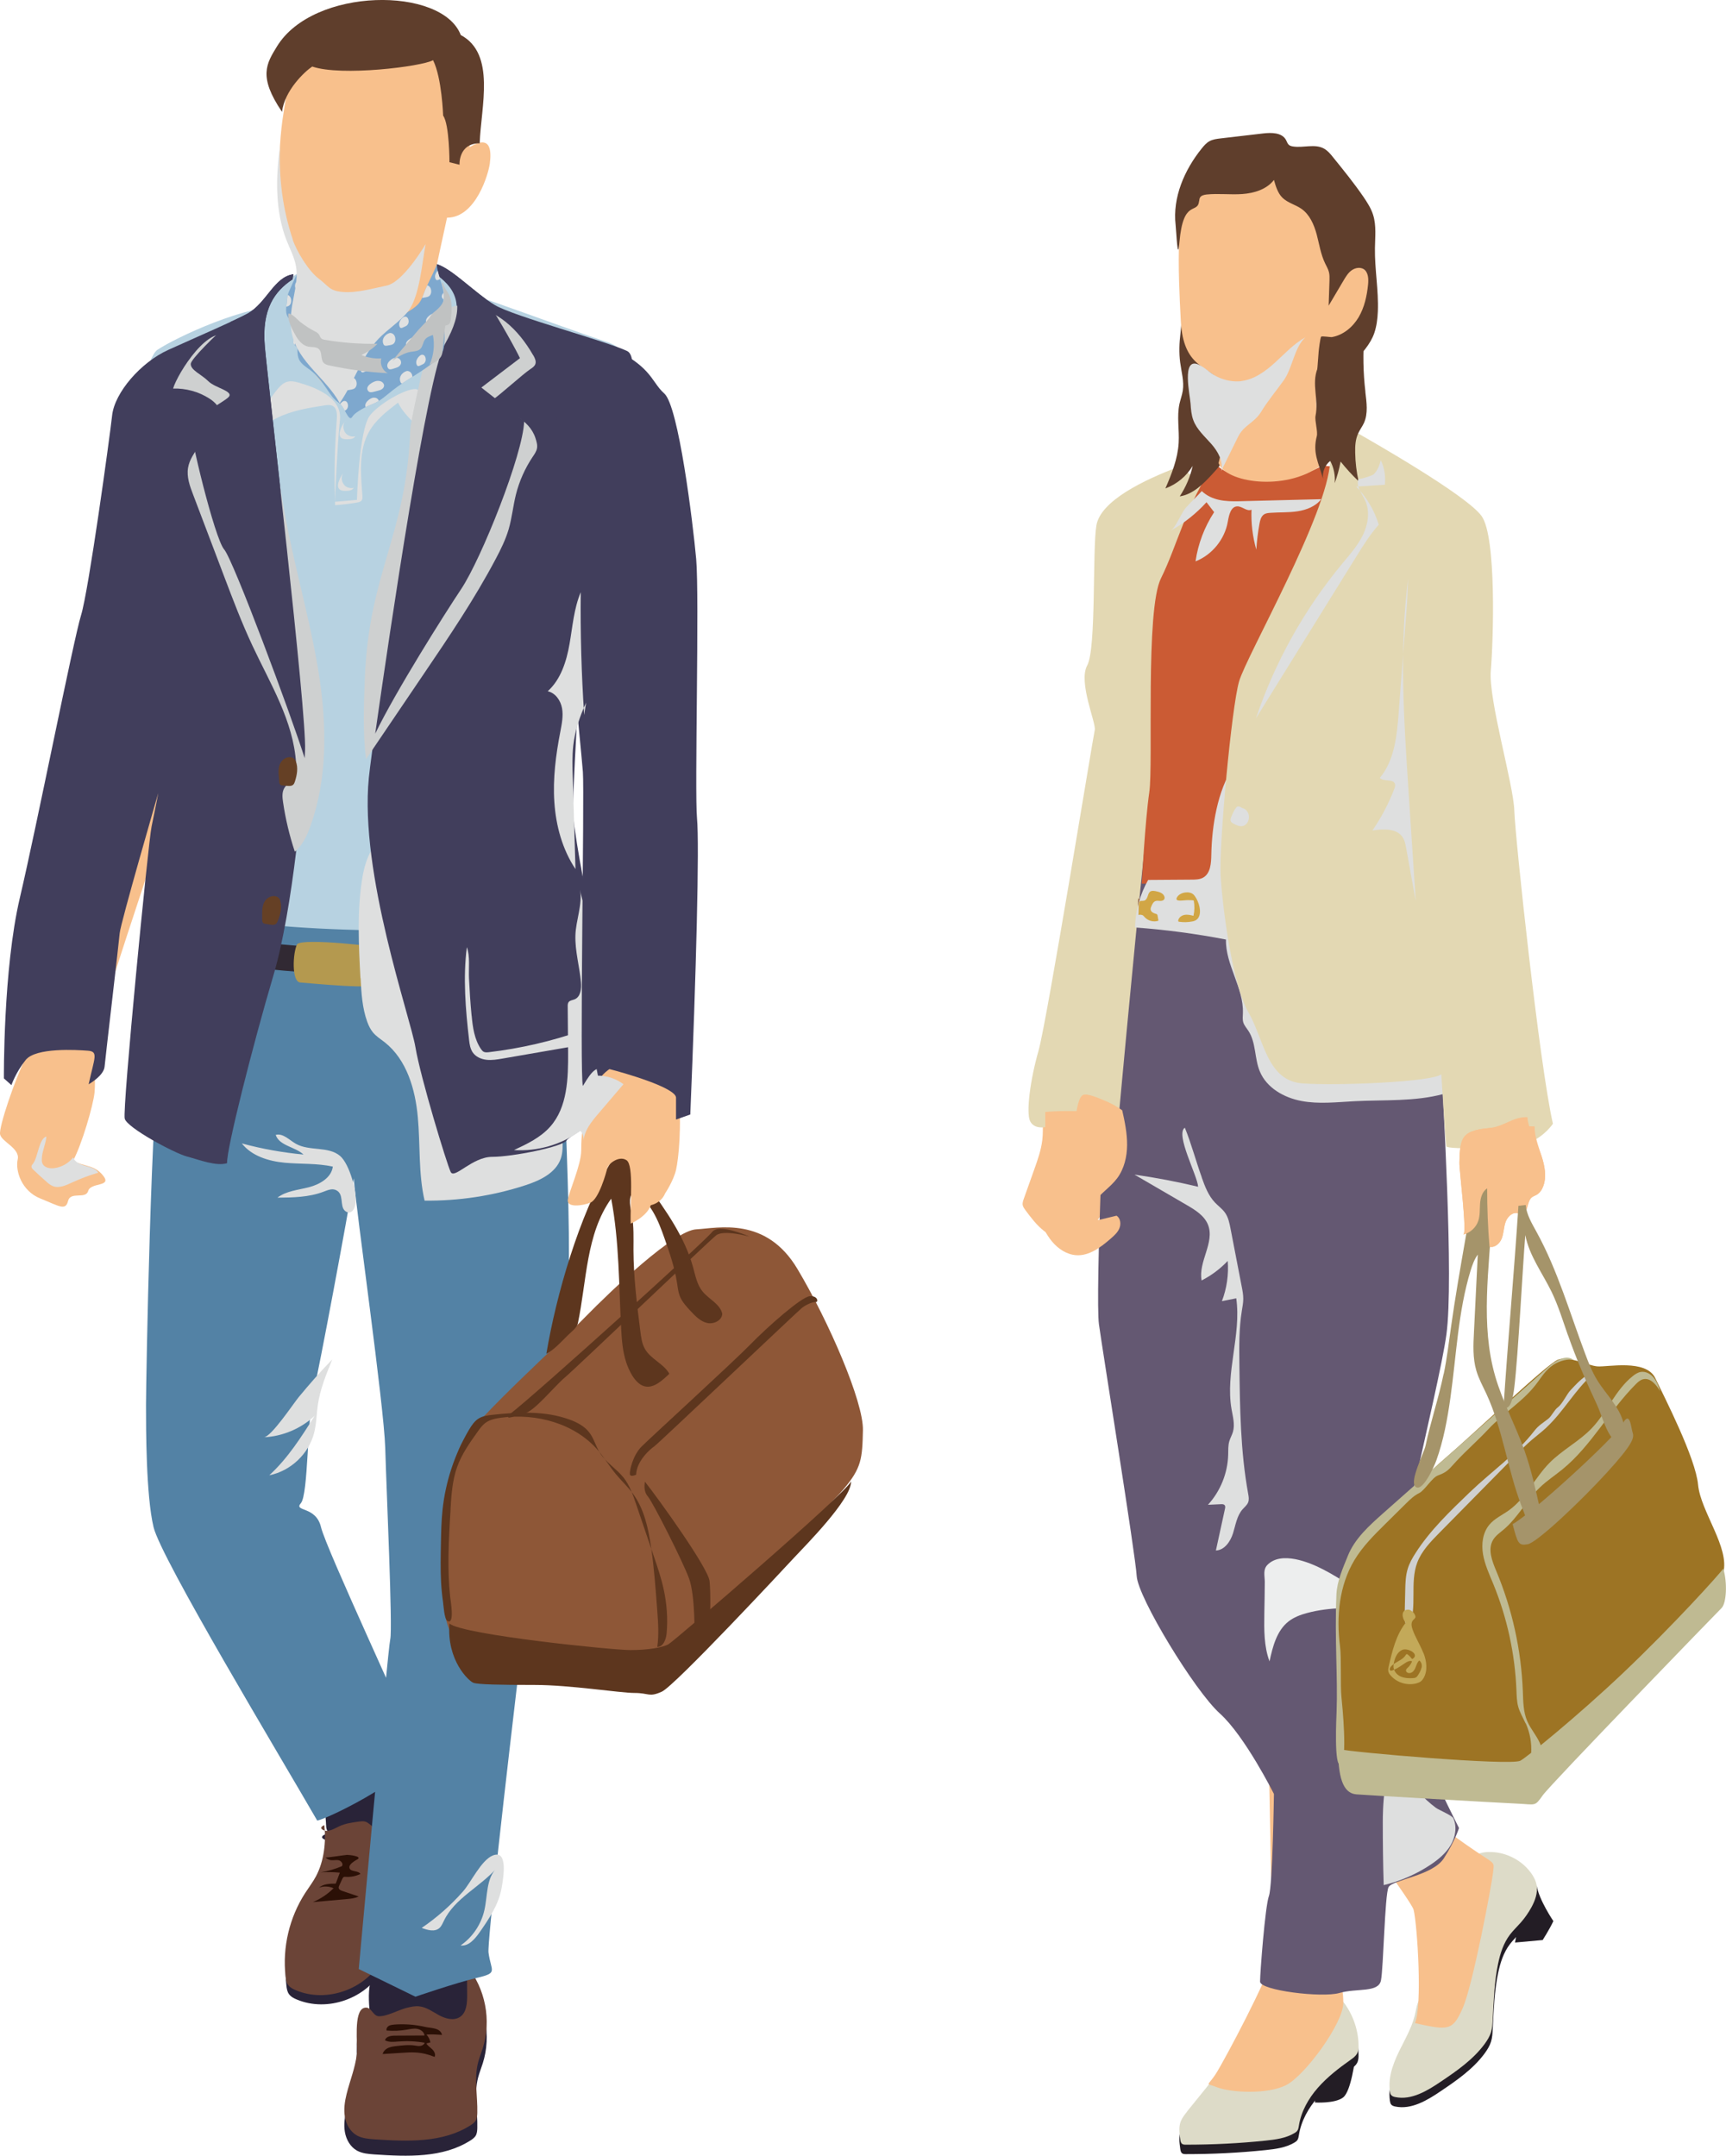<?xml version="1.0" encoding="UTF-8"?><svg xmlns="http://www.w3.org/2000/svg" xmlns:xlink="http://www.w3.org/1999/xlink" viewBox="0 0 226.26 282.52"><defs><style>.cls-1{fill:none;}.cls-2{fill:#645872;}.cls-3{fill:#9d7424;}.cls-4{fill:#8e5737;}.cls-5{fill:#231d25;}.cls-6{fill:#c0c2c2;}.cls-6,.cls-7,.cls-8,.cls-9{mix-blend-mode:multiply;}.cls-10{fill:#2b1006;}.cls-11{fill:#7ea8ce;}.cls-12{fill:#dddbc8;}.cls-13{fill:#b7d2e1;}.cls-14{fill:#e0e1e1;}.cls-15{fill:#946342;}.cls-16{fill:#e3d8b3;}.cls-17{isolation:isolate;}.cls-18{fill:#654025;}.cls-19{fill:#6b4437;}.cls-20{fill:#bfba92;}.cls-21{fill:#a5946a;}.cls-7{fill:#dedfdf;}.cls-8{fill:#edeeee;}.cls-22{fill:#413e5c;}.cls-23{fill:#f8c08c;}.cls-24{fill:#5d361e;}.cls-25{fill:#292338;}.cls-26{fill:#c3a959;}.cls-27{fill:#d1a645;}.cls-28{fill:#cb5b34;}.cls-29{fill:#5f3e2c;}.cls-30{fill:#5382a5;}.cls-9{fill:#ced0d0;}.cls-31{fill:#cfd0d0;}.cls-32{fill:#b4994f;}.cls-33{fill:#312933;}.cls-34{clip-path:url(#clippath);}.cls-35{fill:#ceb68a;}</style><clipPath id="clippath"><path class="cls-1" d="M39.79,38.9c.15.57.33,1.16.66,1.65.25.37.59.68.96.95,2.37,1.75,5.64,1.79,8.46.95,1.38-.41,2.7-1.01,3.92-1.78.46-.29.91-.61,1.22-1.05.25-.35.4-.76.55-1.17.47-1.28,1.24-2.53,1.7-3.81.1,1.77,1.3,3.39.79,5.09-.05.17-.12.33-.15.5-.04.26.02.53.08.79.26,1.25.36,2.53.28,3.8-.03.52-.09,1.06-.35,1.52-.2.37-.52.67-.85.95-1.72,1.46-3.79,2.45-5.56,3.84-.83.65-1.62,1.41-2.6,1.8-.62.24-2.29.98-2.74,1.72s-1.01-1.4-1.75-1.87c-.68-.43-1.13-1.15-1.58-1.82-.61-.9-1.28-1.78-2.15-2.45-.53-.4-1.14-.75-1.45-1.34-.23-.45-.24-.97-.25-1.47,0-.24-.64-.65-.54-.87s-.07-1.51.17-1.49c-.09-1.08-.31-.84-.87-1.77-.47-.8-.11-1.6-.08-2.53.01-.39.18-.75.34-1.1.3-.66.57-1.35.93-1.98.35.31.35.75.43,1.19.12.59.26,1.18.41,1.76Z"/></clipPath></defs><g class="cls-17"><g id="_レイヤー_2"><g id="_イラスト"><path class="cls-5" d="M172.69,272.24l-.33,3.3s2.64.17,3.71-.66c1.07-.83,1.57-5.12,1.57-5.12l-4.95,2.48Z"/><path class="cls-5" d="M201.44,247.1c.29,1.87,2.19,4.67,2.19,4.67-.5,1.07-1.4,2.48-1.4,2.48l-3.63.33.17-.91,2.68-6.57Z"/><path class="cls-5" d="M183.72,269.44c-.93,1.83-1.81,3.84-1.52,5.88.03.18.06.37.18.5.13.15.33.21.52.25,2.11.44,4.17-.8,5.96-2.01,2.11-1.42,4.25-2.9,5.76-4.95.34-.47.66-.97.83-1.52.17-.53.2-1.1.23-1.66.13-2.45.2-4.92.7-7.32.28-1.36.72-2.73,1.56-3.83.42-.55.93-1.03,1.39-1.55.55-.62,1.03-1.31,1.43-2.04.47-.87.84-1.87.68-2.85-.1-.63-.41-1.2-.79-1.71-1.31-1.76-3.52-2.79-5.71-2.67-.81.05-1.71.31-2.09,1.03-.17.33-.21.71-.25,1.08-.16,1.63-.32,3.25-.47,4.88-.14,1.42-.28,2.84-.63,4.22-.7,2.73-2.27,5.21-4.41,7.05-1.11.96-1.25,1.26-1.52,2.66-.31,1.63-1.11,3.1-1.85,4.57Z"/><path class="cls-5" d="M155.62,277.97c-.32.4-.65.81-.84,1.29-.28.75-.17,1.57-.06,2.36.03.21.07.45.24.58.14.11.33.11.51.11,3.48,0,6.96-.17,10.42-.53,1.31-.14,2.67-.31,3.8-.99.14-.08.28-.18.38-.32.13-.19.16-.43.2-.65.29-1.86,1.25-3.56,2.49-4.97s2.74-2.57,4.27-3.65c.34-.24.69-.49.88-.86.17-.33.19-.71.18-1.08-.04-2.54-1.15-5.05-3.01-6.78-2.67,3.54-6.27,6.23-9.82,8.88-.85.63-1.73,1.3-2.76,1.61-.91.28-1.95-.01-2.81.33-.69.27-1.12,1.01-1.57,1.56-.84,1.04-1.68,2.07-2.52,3.11Z"/><path class="cls-12" d="M183.72,268.2c-.93,1.83-1.81,3.84-1.52,5.88.03.18.06.37.18.5.13.15.33.21.52.25,2.11.44,4.17-.8,5.96-2.01,2.11-1.42,4.25-2.9,5.76-4.95.34-.47.66-.97.83-1.52.17-.53.2-1.1.23-1.66.13-2.45.2-4.92.7-7.32.28-1.36.72-2.73,1.56-3.83.42-.55.93-1.03,1.39-1.55.55-.62,1.03-1.31,1.43-2.04.47-.87.84-1.87.68-2.85-.1-.63-.41-1.2-.79-1.71-1.31-1.76-3.52-2.79-5.71-2.67-.81.05-1.71.31-2.09,1.03-.17.33-.21.71-.25,1.08-.16,1.63-.32,3.25-.47,4.88-.14,1.42-.28,2.84-.63,4.22-.7,2.73-2.27,5.21-4.41,7.05-1.11.96-1.25,1.26-1.52,2.66-.31,1.63-1.11,3.1-1.85,4.57Z"/><path class="cls-12" d="M155.62,276.73c-.32.4-.65.81-.84,1.29-.28.75-.17,1.57-.06,2.36.03.21.07.45.24.58.14.11.33.11.51.11,3.48,0,6.96-.17,10.42-.53,1.31-.14,2.67-.31,3.8-.99.14-.08.28-.18.38-.32.13-.19.16-.43.2-.65.29-1.86,1.25-3.56,2.49-4.97s2.74-2.57,4.27-3.65c.34-.24.69-.49.88-.86.17-.33.19-.71.18-1.08-.04-2.54-1.15-5.05-3.01-6.78-2.67,3.54-6.27,6.23-9.82,8.88-.85.63-1.73,1.3-2.76,1.61-.91.28-1.95-.01-2.81.33-.69.27-1.12,1.01-1.57,1.56-.84,1.04-1.68,2.07-2.52,3.11Z"/><path class="cls-23" d="M152.97,207.06c3.3,3.63,31.85,41.25,32.34,43.23s1.16,12.71.17,14.85c4.46.99,4.95.99,6.27-1.98s3.8-16.17,3.96-17.66.33-1.16-1.65-2.48-6.6-4.46-7.43-6.11c-.83-1.65-14.36-28.88-15.68-29.54s-17.99-.33-17.99-.33Z"/><path class="cls-23" d="M166.01,203.43c-.33,4.95.99,51.32.66,53.46s-6.11,13.04-7.26,14.85c-1.16,1.82-1.49,1.16.17,1.82s6.6.99,9.08-.33c2.48-1.32,7.43-8.09,7.43-10.73s-.66-2.48-.99-5.61c-.33-3.14.17-8.75,1.32-13.04s4.62-31.52,4.13-36.63c-.5-5.12-14.52-3.8-14.52-3.8Z"/><path class="cls-23" d="M136.69,146.96c.02.83.04,1.66-.06,2.48-.16,1.29-.59,2.53-1.03,3.76-.46,1.3-.92,2.6-1.39,3.9-.1.28-.2.57-.14.85.05.23.19.43.33.62.74.99,1.49,2,2.47,2.76s2.23,1.26,3.45,1.08c1.7-.25,2.94-1.69,3.97-3.06.37-.48.74-.99.84-1.59s-.14-1.3-.71-1.52c-.75.36-1.5.71-2.24,1.07-.34-.72-.67-1.44-1.01-2.15.59-1.35,1.71-2.41,2.32-3.75.64-1.4.67-3.01.36-4.52s-.93-2.92-1.57-4.32c-.84-.37-1.73-.63-2.64-.79-.58-.1-2.31-.48-2.81-.11-.78.57-.18,4.29-.16,5.29Z"/><path class="cls-2" d="M145.38,131.81c-.5,7.26-1.82,38.12-1.32,41.75s4.79,30.2,4.95,33c.17,2.81,7.59,15.02,10.89,17.99,3.3,2.97,7.1,10.56,7.1,10.56,0,0-.17,12.05-.66,13.37s-1.16,10.07-1.16,11.22,8.09,2.15,10.4,1.49,5.12,0,5.45-1.65.5-11.22.99-12.21,5.78-1.49,7.26-3.8,1.98-3.96,1.98-3.96c0,0-9.41-18.48-9.74-23.6s7.1-33.83,8.09-41.09-.5-31.19-.66-35.64c-.17-4.46-5.22-29.49-5.22-29.49l-33.89-.37-4.46,22.44Z"/><path class="cls-16" d="M154.62,61.14c-4.73,1.76-10.34,4.51-10.89,7.7-.55,3.19,0,16.17-1.21,18.37s1.21,7.59.99,8.47-6.27,38.17-7.37,42.02c-1.1,3.85-1.65,8.14-1.1,9.24s1.98.77,1.98.77v-1.98c3.3-.33,9.68.11,9.68.11,0,0,6.49-71.83,8.58-75.46,2.09-3.63,3.52-6.16,3.52-6.16l-4.18-3.08Z"/><path class="cls-28" d="M159.24,60.7c2.53,2.86,10.01,2.75,14.08.33,0,0,4.18.22,3.85.99s-13.2,29.48-13.2,29.48l2.09,24.31h-16.39s.44-8.25.99-11.99-.55-23.87,1.54-28.05c2.09-4.18,3.3-9.68,7.04-15.07Z"/><path class="cls-15" d="M161.04,117.96c.12.72.16,1.45.14,2.18,0,.06,0,.12-.05.17-.05.05-.13.06-.2.06-3.85.07-7.7.01-11.55-.17-.34-.02-.19-2.25-.16-2.49-.01.02-.02.04-.03.06.9.2,1.97.12,2.89.15.99.03,1.99.06,2.98.07,1.99.03,3.98.02,5.97-.03Z"/><path class="cls-7" d="M158.79,111.99c-.02,1.12-.09,2.46-1.06,3.02-.46.26-1.01.27-1.53.27-1.9.01-3.79.03-5.69.04-1.07,1.89-1.67,4.06-1.72,6.23,4,.29,7.98.82,11.92,1.58-.08,3.31,2.33,6.32,2.22,9.63-.01.42-.07.86.06,1.26.13.39.42.71.65,1.06,1.03,1.55.79,3.62,1.51,5.34.89,2.15,3.17,3.44,5.45,3.87s4.63.15,6.95.03c3.91-.2,7.89.07,11.68-.95.87-.23,1.83-.63,2.16-1.47.29-.75-.02-1.6-.39-2.32-1.03-2.01-2.51-3.8-4.3-5.19-5.63-4.39-14.03-4.8-18.53-10.34-1.47-1.82-2.37-4.02-3.24-6.19-.54-1.35-1.09-2.7-1.54-4.07-.71-2.14-1.2-4.34-1.48-6.57s-.01-4.54-.22-6.76c-2.1,3.16-2.83,7.81-2.9,11.53Z"/><path class="cls-16" d="M174.37,60.41c-.27,6.89-10.95,25.48-11.94,28.89-.99,3.41-2.64,21.34-2.42,25.41s1.54,14.3,3.63,17.93c2.09,3.63,2.42,9.02,7.15,9.35s17.16-.22,18.15-1.21c0,0,.55,9.02.66,9.46s9.02.33,11-.55,2.97-2.42,2.97-2.42c-1.76-7.7-4.95-37.51-5.06-41.03s-3.41-14.52-3.08-18.37c.33-3.85.77-17.49-1.21-20.24s-14.56-9.89-16.19-10.83-3.67,3.61-3.67,3.61Z"/><path class="cls-29" d="M154.71,47.51c.16,1.23.53,2.46.34,3.69-.09.58-.3,1.13-.43,1.7-.37,1.68-.01,3.42-.11,5.14-.12,2.08-.91,4.05-1.74,5.97,1.48-.54,2.76-1.6,3.58-2.95-.32,1.42-.9,2.78-1.7,3.99,1.73-.26,3.07-1.61,4.26-2.9.77-.84,1.55-1.72,1.92-2.79.29-.85.31-1.77.32-2.67.02-1.29.03-2.59.05-3.88.01-.99.02-1.99-.24-2.94-.33-1.17-1.05-2.19-1.52-3.31-.37-.89-.59-1.88-1.21-2.63-.48-.57-1.16-.95-1.63-1.53-.56-.69-.54-1.69-1.02-2.33-.63.31-.74,2.86-.83,3.58-.16,1.28-.21,2.58-.04,3.87Z"/><path class="cls-23" d="M159.74,60.7c.66-2.81,1.98-8.25.33-10.56s-4.95-1.82-5.28-8.09-.83-16.17,1.82-18.48c2.64-2.31,13.7-2.97,14.85-.5,1.16,2.48,4.62,11.39,6.27,11.72s3.47,2.97,2.15,5.28c-1.32,2.31-6.93,7.43-7.26,8.75-.33,1.32.17,10.4.5,12.21-4.79,3.47-12.54,2.15-13.37-.33Z"/><path class="cls-29" d="M157.2,26.34c.02-.16.03-.32.11-.45.16-.28.53-.36.86-.4,1.55-.16,3.12.05,4.68-.06s3.2-.61,4.15-1.85c.24.84.5,1.73,1.12,2.34.69.67,1.7.9,2.49,1.45,1.08.76,1.64,2.06,1.99,3.34.34,1.28.53,2.61,1.11,3.81.18.38.4.74.5,1.14.09.36.08.74.07,1.11-.04,1.1-.07,2.2-.11,3.29.65-1.1,1.31-2.21,1.96-3.31.29-.49.59-.99,1.05-1.32s1.12-.46,1.59-.15c.61.4.64,1.27.57,2-.15,1.5-.48,3.01-1.24,4.3-.77,1.29-2.03,2.35-3.52,2.6-.15.02-1.28-.16-1.39-.06-.12.12-.32,1.81-.33,1.98-.11,1.5-.25,2.87-.25,4.37,2.75-.99,6.6-4.05,7.54-6.81.31-.91.43-1.88.47-2.85.11-2.77-.42-5.52-.38-8.29.02-1.46.2-2.96-.24-4.36-.27-.86-.77-1.63-1.28-2.38-1.23-1.79-2.6-3.48-3.97-5.17-.34-.43-.7-.86-1.18-1.13-1.21-.68-2.73-.06-4.1-.29-.18-.03-.37-.08-.51-.2-.19-.16-.26-.43-.38-.65-.53-.98-1.91-.98-3.01-.85-1.86.22-3.71.43-5.57.65-.5.06-1.02.12-1.46.37-.4.22-.71.58-1,.94-2.28,2.82-3.84,6.43-3.43,10.03.11,1,.26,5.05.5,2.27.5-5.78,2.38-3.59,2.58-5.4Z"/><path class="cls-29" d="M178.98,51.35c.16,1.38.39,2.84-.19,4.1-.22.47-.54.88-.75,1.35-.36.78-.41,1.65-.39,2.51.02,1.26.17,2.52.44,3.75-.84-.8-1.63-1.66-2.35-2.57-.18.96-.44,1.91-.78,2.83.1-1-.11-2.02-.58-2.91-.7.54-1.07,1.47-.94,2.34-.62-2.17-1.39-3.41-.82-5.6.15-.6-.29-2.04-.17-2.64.44-2.13-.54-4.16.25-6.19.44-1.13,2.34-2.48,3.16-3.38.56-.62,1.23-2.02,1.96-2.4,1.08-.57,1.09.5,1.03,1.24-.2,2.52-.16,5.05.14,7.57Z"/><path class="cls-7" d="M162.72,49.94c1.71-.21,3.18-1.29,4.45-2.45s2.46-2.46,3.97-3.29c-1.45,1.25-1.72,4.05-2.83,5.61-.92,1.29-2.15,2.77-2.97,4.13-.93,1.53-2.26,1.72-3.05,3.32-.74,1.49-1.48,2.99-2.21,4.48.32-1.27-.42-2.57-1.29-3.56s-1.91-1.89-2.36-3.12c-.26-.69-.31-1.43-.36-2.16-.08-1.14-1.19-6.02.97-5.15.93.37,1.64,1.23,2.57,1.65.97.45,2.05.68,3.12.55Z"/><path class="cls-7" d="M153.51,69.52c1.74-.97,3.31-2.23,4.65-3.7l1,1.3c-1.27,1.94-2.11,4.16-2.44,6.45,2.17-.85,3.83-2.89,4.23-5.19.15-.85.38-1.99,1.24-2.02.66-.02,1.27.72,1.87.44-.07,1.76.14,3.54.63,5.23.07-1.15.21-2.29.42-3.42.08-.44.2-.92.57-1.18.24-.17.55-.2.84-.22,1.19-.09,2.39-.02,3.57-.2s2.38-.65,3.11-1.59c-3.6.09-7.19.18-10.79.27-1.77.04-3.52-.07-4.87-1.33-.68.75-1.46,1.46-2.13,2.23-.54.62-1.3,2.58-1.9,2.91Z"/><path class="cls-7" d="M184.59,75.84c-1.17,9.15-.56,18.43.04,27.63.32,4.87.64,9.74.96,14.61-.42-2.32-.84-4.64-1.26-6.95-.09-.48-.18-.98-.45-1.39-.78-1.21-2.55-1.12-3.97-.9,1.17-1.7,2.13-3.53,2.87-5.46.08-.2.15-.42.09-.62-.2-.73-1.46-.27-1.99-.81,1.93-2.31,2.24-5.53,2.47-8.53.37-4.79.74-9.58,1.1-14.38"/><path class="cls-7" d="M162.43,105.93c.59-.21,1.35.36,1.29,1.25-.04.6-.45,1.03-.86,1.09s-.81-.14-1.2-.35c-.16-.08-.34-.21-.35-.45-.01-.14.04-.27.09-.4.19-.46.39-.94.68-1.27s.85.17,1.18.39"/><path class="cls-7" d="M181.54,63.53l-3.75.24c1.36,1.4,2.38,3.12,2.95,4.99-1.12,1.26-2.02,2.7-2.91,4.13-4.4,7.08-8.79,14.16-13.19,21.25,2.49-7.38,6.35-14.29,11.32-20.28,1-1.2,2.05-2.39,2.73-3.8.67-1.41.92-3.12.24-4.53-.43-.91-1.24-1.87-.83-2.78-.07.16,1.76-.4,1.95-.57.54-.48.82-1.31.95-1.87.49.98.66,2.14.54,3.22Z"/><path class="cls-23" d="M191.83,161.79c.9-.22,1.67-.92,1.96-1.8.24-.72.17-1.5.23-2.26s.29-1.58.93-1.99c0,2.55.09,5.11.31,7.65.68.17,1.35-.43,1.6-1.08s.26-1.39.47-2.06.78-1.33,1.48-1.28c.24.02.47.11.71.08.85-.14.61-1.57,1.27-2.12.18-.15.42-.22.63-.34.43-.24.72-.68.89-1.15.46-1.25.18-2.66-.23-3.93-.4-1.28-.92-2.55-.91-3.89-1.98-.06-3.96.01-5.92.22-1.05.11-2.68.26-3.35,1.21-.58.83-.56,2.38-.59,3.34-.03.89,1.04,9.27.52,9.39Z"/><path class="cls-27" d="M149.21,119.9c.23-.03.48-.05.66.1.05.04.09.09.13.14.44.53,1.21.75,1.86.52-.04-.21-.07-.43-.11-.64-.01-.06-.02-.12-.06-.17-.05-.06-.13-.08-.21-.1-.28-.08-.59-.24-.64-.53-.03-.17.04-.34.11-.49.11-.26.25-.54.52-.64.19-.07.41-.03.61-.02s.44-.04.54-.22c.06-.11.06-.24.02-.35-.14-.45-.68-.62-1.15-.71-.23-.04-.48-.08-.68.04-.22.13-.29.41-.37.65s-.22.51-.47.56c-.46.08-.57-.11-.69.41-.03.13-.01,1.45-.06,1.45Z"/><path class="cls-27" d="M156.41,117.19c.18.17.32.38.44.6.24.46.42.97.45,1.49.03.48-.08,1.01-.48,1.28-.17.12-.38.18-.59.21-.54.1-1.1.11-1.65.03-.04,0-.09-.02-.11-.05-.02-.03-.02-.08-.02-.11.06-.39.44-.67.83-.74s.79.02,1.17.12c.15-.65.16-1.33.04-1.99-.03-.14.11.09,0,0-.09-.07-.64-.06-.76-.06-.43-.03-1.83.32-1.44-.37s1.61-.85,2.12-.4Z"/><path class="cls-7" d="M157.54,154.33c.42,1.18.88,2.39,1.75,3.29.43.45.96.82,1.31,1.33.42.6.57,1.35.71,2.07.49,2.52.98,5.04,1.46,7.56.11.54.21,1.09.21,1.64,0,.53-.11,1.05-.19,1.57-.37,2.3-.35,4.65-.32,6.98.07,5.68.13,11.39,1.15,16.98.07.38.14.78,0,1.14-.14.36-.47.61-.72.9-.76.85-.92,2.05-1.26,3.14s-1.12,2.23-2.25,2.27c.4-1.82.8-3.64,1.19-5.46.04-.17.07-.36-.05-.49-.11-.12-.3-.13-.46-.12-.57.03-1.14.05-1.72.08,1.63-1.78,2.59-4.15,2.65-6.56.02-.59-.02-1.2.15-1.77.12-.42.35-.8.47-1.21.29-.97-.01-2.01-.18-3-.83-4.79,1.3-9.71.62-14.52-.63.12-1.25.25-1.88.37.64-1.67.9-3.49.76-5.27-.98,1.04-2.15,1.91-3.42,2.56-.47-2.44,1.75-4.98.84-7.29-.48-1.21-1.68-1.95-2.8-2.6-2.28-1.33-4.56-2.65-6.84-3.98,2.8.4,5.58.93,8.34,1.59-.08-1.45-3.03-6.89-1.74-7.74.86,2.12,1.45,4.38,2.23,6.54Z"/><path class="cls-7" d="M181.4,247.05c2.18-.52,4.27-1.43,6.13-2.67,1.02-.68,2-1.49,2.63-2.55.63-1.06.86-2.41.36-3.53-.18-.4-1.87-1.07-2.29-1.38-.8-.59-1.54-1.27-2.21-2.02-.59-.67-1.86-3.59-2.72-3.68-1.99-.23-2.03,6.43-2.03,7.54,0,2.76.03,5.53.12,8.29Z"/><path class="cls-8" d="M165.74,211.47c-.03,2.11-.06,4.28.68,6.26.42-1.93.94-4.02,2.5-5.24.71-.55,1.57-.87,2.43-1.1,3.01-.81,6.18-.7,9.3-.58-2.15-2.04-4.59-3.78-7.22-5.14-1.82-.94-5.46-2.42-7.27-.6-.62.62-.37,1.42-.36,2.23,0,1.38-.04,2.77-.06,4.15Z"/><path class="cls-23" d="M140.74,148.65c-.15.81-.31,1.63-.58,2.41-.42,1.23-1.11,2.35-1.79,3.46-.72,1.17-1.44,2.35-2.17,3.52-.15.25-.31.51-.31.81,0,.24.1.46.2.67.52,1.13,1.05,2.27,1.84,3.21s1.92,1.69,3.15,1.77c1.71.11,3.22-1.04,4.52-2.17.46-.4.93-.82,1.15-1.38s.13-1.3-.38-1.63c-.81.19-1.61.39-2.42.58-.18-.77-.36-1.54-.54-2.32.86-1.2,2.17-2,3.05-3.18.91-1.23,1.28-2.81,1.29-4.34.01-1.54-.3-3.05-.64-4.55-.75-.54-1.56-.98-2.42-1.32-.54-.22-2.16-.95-2.72-.69-.88.39-1.07,4.16-1.26,5.14Z"/><path class="cls-25" d="M46.77,271.22c-.21,1.78-.91,3.46-1.34,5.21-.24.97-.39,1.99-.22,2.98.17.99.71,1.95,1.59,2.44.69.38,1.5.44,2.29.5,4.31.28,8.95.49,12.59-1.84.25-.16.51-.35.67-.6.18-.3.21-.66.22-1.01.06-2.21-.45-4.47.1-6.61.17-.65.42-1.26.62-1.9,1.15-3.63.34-7.82-2.09-10.76.01,1.27.02,2.55.04,3.82,0,1.05-.07,2.28-.94,2.86-.8.53-1.89.24-2.74-.22s-1.66-1.08-2.62-1.17c-.55-.06-1.11.07-1.64.2-1,.25-2.64,1.15-3.64,1.1-.84-.04-.97-1.37-1.92-1.1-1.46.42-.82,4.93-.96,6.1Z"/><path class="cls-25" d="M41.57,247.04c-.42.79-.96,1.5-1.45,2.25-2.07,3.2-3,7.12-2.58,10.9.04.39.1.79.32,1.12.25.36.65.58,1.06.74,4,1.68,9.12-.13,11.19-3.94,1.37-2.54,1.42-5.56,1.44-8.45.01-2.74-.03-5.66-1.59-7.91-.4-.57-.88-1.08-1.44-1.51-.17-.13-.36-.26-.57-.31-.24-.06-.49-.03-.73,0-.9.12-1.83.24-2.65.63-.58.27-1.39.8-2.06.5-.53-.24-.25-.52.12-.65.24,2.18-.04,4.68-1.07,6.64Z"/><path class="cls-25" d="M42.75,239.14c0,.3.02.62.2.85.11.14.26.24.42.32,1.26.67,2.74.73,4.16.78.93.03,1.85.06,2.78.09.34-3.33.55-6.67.63-10.02-2.23.03-4.1,1.6-5.76,3.08-.63.56-1.93,1.33-2.33,2.1-.4.77-.11,1.97-.11,2.8Z"/><path class="cls-19" d="M41.46,245.83c-.42.79-.96,1.5-1.45,2.25-2.07,3.2-3,7.12-2.58,10.9.04.39.1.79.32,1.12.25.36.65.58,1.06.74,4,1.68,9.12-.13,11.19-3.94,1.37-2.54,1.42-5.56,1.44-8.45.01-2.74-.03-5.66-1.59-7.91-.4-.57-.88-1.08-1.44-1.51-.17-.13-.36-.26-.57-.31-.24-.06-.49-.03-.73,0-.9.12-1.83.24-2.65.63-.58.27-1.39.8-2.06.5-.53-.24-.25-.52.12-.65.24,2.18-.04,4.68-1.07,6.64Z"/><path class="cls-25" d="M48.73,266.15c1.8,1.58,4.47,1.41,6.86,1.39,1.13-.01,2.28.02,3.36-.29s2.11-1.07,2.42-2.16c.13-.47.13-.96.12-1.45-.02-.9-.03-1.79-.05-2.69-.02-.91-.06-1.9-.62-2.62-.71-.91-2-1.08-3.16-1.13-2.12-.09-6.78-.74-8.37,1.05s-.71,5.86-.55,7.9Z"/><path class="cls-19" d="M46.77,269.24c-.21,1.78-.91,3.46-1.34,5.21-.24.97-.39,1.99-.22,2.98.17.99.71,1.95,1.59,2.44.69.38,1.5.44,2.29.5,4.31.28,8.95.49,12.59-1.84.25-.16.51-.35.67-.6.18-.3.21-.66.22-1.01.06-2.21-.45-4.47.1-6.61.17-.65.42-1.26.62-1.9,1.15-3.63.34-7.82-2.09-10.76.01,1.27.02,2.55.04,3.82,0,1.05-.07,2.28-.94,2.86-.8.53-1.89.24-2.74-.22s-1.66-1.08-2.62-1.17c-.55-.06-1.11.07-1.64.2-1,.25-2.64,1.15-3.64,1.1-.84-.04-.97-1.37-1.92-1.1-1.46.42-.82,4.93-.96,6.1Z"/><path class="cls-10" d="M51.63,265.34c-.24.02-.48.05-.68.17s-.34.38-.27.6c.88.08,1.76.04,2.63-.11.46-.08.92-.19,1.38-.11s.91.41.96.87c-1.3,0-2.59.01-3.89.02-.52,0-1.17.11-1.29.61.52.28,1.15.21,1.74.16,1.15-.09,2.32-.04,3.46.16-.07.24-.33.39-.58.42s-.5-.02-.75-.06c-.77-.11-1.55-.02-2.32.07-.38.04-.76.09-1.11.24s-.66.44-.75.81c.85-.05,1.7-.11,2.56-.16.59-.04,1.19-.08,1.79-.04.85.05,1.68.25,2.46.58.17-.33-.04-.73-.3-.99s-.6-.46-.78-.78l.53-.13c-.07-.38-.25-.75-.52-1.03.69-.06,1.37,0,2.05.04-.24-.95-1.42-.87-2.19-1.04-1.35-.31-2.73-.42-4.12-.31Z"/><path class="cls-30" d="M72.86,117.29c0,.3.24,3.18.25,3.69.14,8.44,2.25,44.29,1.16,49.12-1.16,5.12-10.56,83.33-10.23,85.8.33,2.48,1.32,2.64-1.49,3.3s-8.09,2.48-8.09,2.48l-7.43-3.63s3.8-41.75,4.13-43.23-.5-19.47-.66-25.08c-.17-5.61-3.8-31.02-4.13-35.31-.83,5.12-4.46,24.59-5.28,28.05-.83,3.47-.66,13.37-1.65,14.52s1.98.33,2.64,3.14c.66,2.81,11.39,25.74,12.54,28.88s-11.72,9.41-13.04,9.57c-4.95-8.58-20.46-34.32-21.45-38.45s-.99-12.87-.99-16.01.66-40.59,1.98-47.69c1.32-7.1.17-14.08,2.15-18.21.79-1.64,49.58-.94,49.58-.94Z"/><path class="cls-23" d="M15.85,70.76c-.66,4.29-4.46,23.93-5.28,26.57-.83,2.64-5.94,38.78-7.26,41.42-1.32,2.64-3.47,8.91-3.3,9.9s2.64,1.82,2.31,3.3.5,4.13,2.97,5.12,3.3,1.65,3.63.33,2.31-.17,2.64-1.32c.33-1.16,3.14-.5,1.98-1.98-1.16-1.49-2.48-1.16-3.96-1.98,1.16-2.15,2.64-7.26,2.81-8.91.17-1.65-.17-4.95.66-8.91.83-3.96,9.57-29.37,10.89-33.99s2.97-30.86,2.97-30.86l-11.06,1.32Z"/><path class="cls-13" d="M37.63,40.07c-5.32-.19-14.52,4.13-17,5.78s-7.26,27.78-7.92,34.21c.99.33,10.4,1.16,10.4,1.16-.17,6.6.5,35.2.17,37.02,3.47,4.13,37.02,4.29,41.14,2.97,4.13-1.32,8.14-3.41,8.14-3.41-.83-10.73,2.2-32.51,2.37-34.32,4.46.5,11.88-1.98,16.01-2.97.33-9.41-4.13-33.33-11.22-35.64-7.1-2.31-23.6-8.75-26.73-8.75s-10.73,4.13-15.35,3.96Z"/><path class="cls-7" d="M31.49,53.07c-.05.95.02,2.09.83,2.59.64-.02,1.29.08,1.92-.03.79-.13,1.49-.57,2.21-.92,1.9-.92,4.02-1.26,6.1-1.58.35-.05.74-.1,1.05.06.58.31.6,1.11.55,1.76-.29,3.75-.36,7.51-.22,11.26.95-.07,1.89-.19,2.82-.34.26-.04.56-.11.69-.34.09-.16.08-.36.07-.54-.21-2.86-.54-5.93.88-8.43.89-1.57,2.36-2.7,3.79-3.79.5,1.04,1.33,1.89,2.14,2.72.49.5,1.23,1.04,1.82.66.32-.21.43-.62.52-.99.32-1.31.64-2.61.95-3.92.07-.3.14-.61.05-.9-.22-.7-1.15-.8-1.88-.77-2.68.08-5.41.05-7.97-.74-2.12-.65-4.05-1.8-6.1-2.65-1.25-.52-2.55-.92-3.71-1.61s-1.18-2.55-1.52-3.85c-1.25-.58-2.71-.23-3.15,1.31-.35,1.23-.65,2.47-.9,3.72-.49,2.41-.8,4.85-.94,7.3Z"/><path class="cls-13" d="M37.05,37.31c-2.48.5-4.21,11.84-3.55,17.61,3.14-4.13,3.3-5.45,5.61-4.79s5.78,1.98,5.45,4.95c-.33,2.97-.66,10.68-.66,10.68l2.89-.25s.25-9.28,1.73-11.1,5.61-3.96,6.27-3.3,1.32,5.12,1.16,6.11c5.28-7.1,7.76-15.51,4.13-20.3-3.63-4.79-16.91-5.24-23.02.37Z"/><path class="cls-23" d="M38.79,43.04c.33-3.8.33-8.58.33-8.58-3.3-4.79-2.64-15.51-1.98-19.47.66-3.96,1.16-10.56,5.94-11.88,4.79-1.32,18.15,0,18.32,4.62s.17,11.55.17,11.55c2.97-1.82,2.81.83,2.64,2.15-.17,1.32-1.82,7.1-5.61,7.1-.66,2.97-1.32,6.11-1.32,6.11l.66,6.44c-.5,4.95-4.62,9.9-11.39,12.38-4.79-2.48-7.76-7.43-7.76-10.4Z"/><path class="cls-29" d="M36.97,14.66c.33-2.81,2.97-5.28,3.96-5.94,3.8,1.32,14.36,0,15.84-.83,1.16,2.31,1.32,7.26,1.32,7.26.83,1.16.83,6.11.83,6.11l1.32.33s-.17-2.81,2.64-2.81c.17-4.79,2.15-11.72-2.48-14.19-2.43-6.39-19.31-6.31-24.09,1.49-1.39,2.27-2.48,3.96.66,8.58Z"/><path class="cls-33" d="M73.23,120.51c-2.99,1.23-10.06,4.32-24.98,3.9s-21.5-1.91-26.08-3.52l-.39,2.78c9.94,5.48,39.4,4.28,44.54,2.61,3.06-.99,6.19-2.18,6.85-2.82l.06-2.95Z"/><path class="cls-32" d="M38.95,123.73c-.58,1.16-.74,4.95.41,5.03,1.4.1,9.98.99,10.73.17s.5-4.37.17-4.62-10.48-1.4-11.3-.58Z"/><polygon class="cls-35" points="63.37 122.62 63.25 127.36 64.9 127.28 64.57 122.41 63.37 122.62"/><polygon class="cls-35" points="29.46 122.45 29.34 127.19 30.99 127.11 30.66 122.24 29.46 122.45"/><path class="cls-7" d="M71.11,83.1c-.03-2.36-.05-4.72-.08-7.08-2.67,2.14-3.21,5.95-3.24,9.38-.03,4.46.47,8.9.97,13.33.26,2.3.52,4.59.78,6.89.39,3.44.78,6.9,1.87,10.19-.35-1.04.53-3.52.7-4.64.25-1.68.51-3.37.76-5.05.5-3.3,1-6.6,1.49-9.9.5-3.3.99-6.6,1.49-9.9.18-1.21.76-2.61-.33-3.25-.68-.4-3.55.06-4.43.03Z"/><path class="cls-7" d="M45.36,56.83c.3.31.78.45,1.21.35-.17.33-.61.38-.99.39-.33,0-.7,0-.91-.25-.13-.15-.17-.36-.15-.56s.09-.38.16-.57c.16-.42.34-.81.73-1.07-.6.34-.46,1.29-.05,1.71Z"/><path class="cls-7" d="M45.15,63.59c.3.31.78.45,1.21.35-.17.33-.61.38-.99.39-.33,0-.7,0-.91-.25-.13-.15-.17-.36-.15-.56s.09-.38.16-.57c.16-.42.34-.81.73-1.07-.6.34-.46,1.29-.05,1.71Z"/><path class="cls-7" d="M44.58,151.49c-1.55-1.31-4.02-.59-5.79-1.59-.87-.49-1.69-1.42-2.65-1.17.48,1.45,2.53,1.54,3.65,2.58-2.73-.26-5.44-.74-8.09-1.46,1.3,1.66,3.52,2.33,5.62,2.53s4.25.05,6.31.51c-.18,1.45-1.71,2.33-3.13,2.7s-2.98.48-4.13,1.37c2.04-.02,4.13-.05,6.04-.78.51-.19,1.06-.44,1.57-.24,1.21.48.49,2.11,1.25,2.75.63.53,1.19,0,1.35-.79.32-1.53-.77-5.37-2-6.41Z"/><path class="cls-7" d="M34.58,188.36c2.46-.11,4.87-1.13,6.67-2.81-1.75,2.77-3.53,5.58-5.95,7.79,2.79-.55,5.18-2.8,5.88-5.56.31-1.21.31-2.47.49-3.7.31-2.05,1.1-4,1.89-5.92-1.57,1.6-2.99,3.23-4.42,4.96-.66.8-3.61,5.24-4.56,5.24Z"/><path class="cls-7" d="M55.28,252.66c.76.29,1.71.56,2.32.02.28-.25.42-.61.59-.95,1.42-2.97,4.77-4.44,6.93-6.92-1.4,1.36-1.19,3.61-1.62,5.52-.42,1.86-1.55,3.55-3.12,4.63,1.04.14,1.86-.83,2.47-1.69,1.25-1.79,2.53-3.67,2.91-5.86.25-1.42.85-5.04-1.16-4.24-1.52.61-2.87,3.55-3.92,4.73-1.59,1.8-3.41,3.41-5.4,4.76Z"/><path class="cls-10" d="M42.65,243.42c.19.19.45.32.71.36.35.05.71-.06,1.05.02s.64.52.4.78c-.89.37-1.82.64-2.77.8.84-.06,1.68-.04,2.51.04l-.54,1.44c-.77,0-1.61.02-2.19.53.61-.23,1.31-.2,1.91.07-.78.78-1.71,1.4-2.72,1.82l4.39-.39c.55-.05,1.12-.1,1.62-.35-.71-.24-1.42-.48-2.14-.72-.21-.07-.45-.18-.48-.4-.02-.11.03-.22.08-.33.13-.28.26-.57.39-.85.04-.09.09-.19.18-.24.08-.05.19-.04.28-.03.66.04,1.33-.09,1.92-.38-.3-.49-1.31-.23-1.44-.79-.06-.26.15-.5.35-.67.2-.17.42-.31.65-.43.81-.43-1.1-.62-1.33-.61-.31.02-2.76.41-2.84.33Z"/><path class="cls-7" d="M5.5,151.68c-.02.26-.05.52.05.76.22.58.97.74,1.58.65.96-.13,1.86-.64,2.46-1.41.22.63.93.92,1.57,1.1s1.36.35,1.73.9c-1.18.35-2.34.78-3.46,1.3-.8.37-1.7.79-2.51.46-.31-.12-.57-.34-.82-.56-.59-.51-1.16-1.04-1.72-1.57-.13-.12-.26-.26-.25-.44,0-.14.11-.26.2-.37.63-.78.78-3.31,1.75-3.55-.05.82-.5,1.8-.59,2.71Z"/><path class="cls-3" d="M175.66,229.79c0-4.4-1.2-19.72.85-24.54,1.06-2.5,9.02-10.78,12.87-14.08,3.85-3.3,13.42-12.43,14.85-12.98s3.85.77,5.17.88,6.38-.99,7.59,1.54,5.28,10.45,5.61,13.97,4.18,8.25,3.3,11.55c-.88,3.3-24.75,27.72-24.75,27.72l-24.42-2.31-1.07-1.75Z"/><path class="cls-31" d="M202.73,187.08c-.62.58-1.31,1.09-1.95,1.64-.68.58-1.31,1.22-1.94,1.86-3.39,3.44-6.78,6.88-10.16,10.31-1.14,1.16-2.31,2.36-2.89,3.88-1.01,2.68.03,5.82-1.06,8.47-.53-.18-.61-.88-.6-1.45.03-1.13.06-2.26.08-3.38.02-.95.05-1.91.33-2.82.22-.73.61-1.41,1.02-2.05,1.92-3,4.53-5.49,7.1-7.96,2.94-2.82,5.99-4.86,8.49-8.08.54-.7,1.12-1.02,1.82-1.57.43-.34.79-1.16,1.24-1.49.64-.48,1.15-1.72,1.71-2.29.45-.46,2.17-2.44,2.78-1.97-2.28,2.06-3.73,4.8-5.97,6.89Z"/><path class="cls-20" d="M199.99,225.86c-.33-.73-.76-1.43-.97-2.2-.19-.69-.2-1.42-.23-2.13-.19-4.79-1.23-9.54-3.05-13.98-.52-1.26-1.1-2.51-1.33-3.85s-.05-2.82.82-3.87c.69-.83,1.72-1.28,2.59-1.91,2.21-1.59,3.38-4.25,5.29-6.19,1.68-1.71,3.9-2.82,5.56-4.56,2-2.1,3.09-5.01,5.36-6.82.31-.25.66-.48,1.05-.55.65-.11,1.31.26,1.73.78s.63,1.16.84,1.78c-.51-.86-1.3-1.85-2.27-1.6-.38.1-.68.38-.96.66-3.46,3.47-5.78,8.01-9.57,11.12-.99.81-2.07,1.51-2.99,2.4-1.75,1.68-2.89,3.95-4.74,5.51-.5.42-1.07.81-1.4,1.37-.72,1.23-.12,2.77.43,4.08,2.09,4.99,3.27,10.36,3.48,15.77.05,1.31.05,2.67.57,3.88.5,1.17,1.44,2.12,1.83,3.32.36,1.14-1.03,5.37-1.6,3.71-.25-.71.25-2.06.29-2.81.08-1.36-.15-2.67-.71-3.92Z"/><path class="cls-20" d="M175.19,208.98c.08-1.79.84-3.45,1.51-5.11.91-2.25,2.79-3.93,4.6-5.54,2.92-2.58,5.84-5.17,8.76-7.75,4.29-3.8,8.58-7.59,12.87-11.39.92-.82,2.23-1.68,3.28-1.03-1.05-.05-2.11.3-2.93.96-.69.56-1.19,1.3-1.71,2.02-1.77,2.46-4.42,3.96-6.48,6.18-1.35,1.45-2.83,2.73-4.18,4.18-.95,1.02-1.11,1.39-2.42,1.87-.77.28-1.72,1.95-2.46,2.31-.66.32-1.2.85-1.72,1.36-.89.88-1.78,1.76-2.67,2.64-1.49,1.47-3,2.97-4.08,4.76-2.01,3.33-2.4,7.44-1.9,11.31.2,1.56.03,5.09.19,6.66.1,1.03.84,8.22-.11,8.8-.89.54-.55-6.36-.53-6.83.17-4.62-.27-9.57-.02-15.39Z"/><path class="cls-20" d="M175.41,229.22c1.87.44,22.44,2.2,23.87,1.54.69-.32,7.35-5.69,13.53-11.55,6.55-6.22,12.64-12.96,13.09-13.64.55,1.76.44,4.51-.22,5.17s-22.33,22.99-23.43,24.53c-1.1,1.54-.88,1.21-3.41,1.1s-19.58-1.1-21.01-1.21-2.42-1.43-2.42-5.94Z"/><path class="cls-1" d="M199.33,222.54c-.35-2.16.57-4.43,0-6.55-.22-.82-.65-1.56-1.05-2.31-1.38-2.58-2.43-5.31-3.47-8.04-.28-.72-.56-1.48-.47-2.25.11-.95.75-1.73,1.37-2.46,1.34-1.57,2.67-3.14,4.01-4.71,1.64-1.93,3.34-3.91,5.59-5.09.46-.24.94-.45,1.39-.72.7-.43,1.29-1,1.88-1.57,1.37-1.34,2.75-2.68,4.12-4.02,1.45-1.41,2.92-2.86,3.86-4.65.28.96.7,1.88,1.25,2.72-.44-1.08-1.1-2.08-1.91-2.92-2.84,1.54-4.06,5-6.59,7.01-1.02.81-2.23,1.36-3.18,2.23-1.7,1.56-2.57,4.12-4.71,4.99-.49.2-1.03.3-1.48.59-.4.26-.7.64-1,1.02-1.3,1.69-2.6,3.38-3.9,5.07-.81,1.05-1.64,2.17-1.74,3.49-.09,1.3.57,2.53,1.17,3.69,1.61,3.08,2.99,6.37,3.12,9.84.05,1.23-.07,2.48.15,3.69.22,1.24.79,2.37,1.36,3.48.22.43,1.23,3.07,1.63,3.14,1.34.21.14-1.91-.01-2.2-.58-1.11-1.2-2.21-1.4-3.47Z"/><path class="cls-21" d="M189.26,180.05c.42-2.02.66-4.07.95-6.12.54-3.85,1.21-7.69,1.88-11.52.34-1.95.69-3.91,1.03-5.86.1-.55.21-1.13.57-1.56s1.06-.63,1.49-.27c.51,1.44.48,3.01.4,4.53-.35,7.07-1.54,14.32.43,21.13.97,3.34,2.66,6.43,3.83,9.71.89,2.51,1.47,5.13,2.05,7.73.15.68.3,1.41.06,2.07s-1.02,1.17-1.65.86c.06-1.18-.43-2.3-.85-3.4-1.84-4.79-2.44-10.02-4.6-14.68-.47-1.01-1.01-1.98-1.32-3.05-.48-1.63-.4-3.36-.31-5.05.17-3.38.34-6.77.5-10.15-.46.63-.72,1.38-.95,2.12-1.64,5.41-1.85,11.1-2.64,16.67-.39,2.77-.9,5.57-1.85,8.21-.27.75-1.85,4.3-2.76,3.39-.75-.75,1.18-4.48,1.35-5.33.67-3.17,1.72-6.24,2.37-9.41Z"/><path class="cls-23" d="M191.83,161.79c.9-.22,1.67-.92,1.96-1.8.24-.72.17-1.5.23-2.26s.29-1.58.93-1.99c0,2.55.09,5.11.31,7.65.68.17,1.35-.43,1.6-1.08s.26-1.39.47-2.06.78-1.33,1.48-1.28c.24.02.47.11.71.08.85-.14.61-1.57,1.27-2.12.18-.15.42-.22.63-.34.43-.24.72-.68.89-1.15.46-1.25.18-2.66-.23-3.93-.4-1.28-1.86-3.76-1.84-5.1-1.98-.06-3.02,1.22-4.99,1.42-1.05.11-2.68.26-3.35,1.21-.58.83-.56,2.38-.59,3.34-.03.89,1.04,9.27.52,9.39Z"/><path class="cls-21" d="M205.54,174.99c-.67-1.91-1.26-3.86-2.14-5.68-1.2-2.47-2.94-4.75-3.45-7.45-.35,4.2-.93,15.78-1.44,19.95-.38,3.09-.98,2.55-1.43,2.86.55-8.54,1.42-18.09,1.97-26.64l.95-.11c.12,1.27.81,2.41,1.43,3.54,2.77,5.04,4.36,10.63,6.39,16.01.44,1.18.91,2.36,1.58,3.44,1.15,1.87,2.9,3.45,3.42,5.58.22.91,0,3.24-1.24,2.21-1-.84-1.66-3.38-2.22-4.57-1.4-2.99-2.72-6.02-3.81-9.14Z"/><path class="cls-21" d="M198.29,199.74c2.31-1.21,13.41-11.33,14.41-13.15.99-1.81,1.1.5,1.32,1.16s.11,1.43-3.41,5.28c-3.52,3.85-9.13,9.13-10.34,9.35s-1.32-.11-1.98-2.64Z"/><path class="cls-26" d="M186.59,216.64c-.41-1.06-1.04-2.02-1.42-3.09-.14-.41-.23-.92.08-1.23.29-.29.39-.34.21-.73-.13-.28-.54-.64-.86-.64-1.04,0-.79,1.21-.32,1.71-1.28,1.62-1.77,3.71-2.23,5.72-.05.22-.1.44-.05.66.04.21.17.4.32.56.82.94,2.2,1.34,3.4,1,.2-.06.39-.13.55-.26.14-.11.25-.26.34-.41.57-.98.41-2.23,0-3.28ZM186.35,218.53c-.06.34-.24.64-.42.94-.08.14-.17.28-.31.36-.13.08-.28.09-.43.1-.53.03-1.08,0-1.56-.21-.4-.17-.73-.5-.88-.9-.08.03-.15.07-.23.1-.09.03-.19.06-.27,0-.12-.08-.07-.26,0-.38.11-.18.27-.32.44-.45.01-.07.02-.14.04-.21.14-.67.46-1.39,1.1-1.66.73-.31,2.38.61,1.29,1.21-.18-.22-.36-.43-.59-.6-.03-.02-.07-.05-.11-.05-.07,0-.12.07-.16.14-.34.56-1.04.78-1.56,1.17-.02.15-.04.3-.02.45.01.1.05.19.08.28.49-.21.93-.52,1.38-.83.29-.2.65-.41.97-.27-.11.3-.3.58-.53.8-.13.12-.28.25-.27.42,0,.11.08.2.18.26.24.14.56.04.75-.15.2-.19.3-.46.4-.72.1-.26.2-.52.4-.72.29.19.39.58.33.92Z"/><path class="cls-7" d="M47.27,128.18c.1,1.94.21,3.91.87,5.73.18.49.41.98.74,1.38.43.53,1.03.9,1.57,1.32,2.87,2.28,3.99,6.14,4.32,9.79.34,3.65.06,7.38.89,10.95,4.48.05,8.97-.63,13.22-2.02,1.91-.62,3.99-1.6,4.64-3.51.27-.8.25-1.67.22-2.52-.09-2.92-.19-5.85-.28-8.77,0-.3-.02-.6-.11-.88-.12-.39-.38-.72-.64-1.03-2.03-2.44-4.46-4.64-5.75-7.53-.73-1.63-1.05-3.41-1.41-5.17-.91-4.55-2.1-9.2-4.86-12.94-.44-.6-.94-1.19-1.58-1.57-.43-.26-.91-.43-1.39-.58-1.41-.47-2.82-.92-4.24-1.34-4-1.2-5.53,2.6-6.01,5.72-.67,4.3-.45,8.67-.22,12.99Z"/><path class="cls-22" d="M57.18,35.97c2.97,2.15,3.71,4.59,1.07,9.21-2.64,4.62-9.43,51.96-9.9,56.76-1.24,12.54,5.45,31.35,6.11,35.31.66,3.96,4.13,15.35,4.62,16.34s2.81-1.98,5.45-1.98,9.24-1.32,9.74-2.15,10.07-5.94,10.07-5.94c-3.63-4.62-9.24-33.66-9.24-37.29s1.65-33.5,2.64-37.62c.99-4.13,7.26-21.29,4.46-22.61s-14.85-4.54-17.33-6.02-5.53-4.7-7.59-5.36l-.08,1.35Z"/><path class="cls-4" d="M59.08,213.91c-2.28-3.79-.58-21.45,1.49-24.83,2.06-3.38,12.46-12.71,16.09-16.42,3.63-3.71,11.72-11.39,14.6-11.55s9.16-1.73,13.28,5.2c4.13,6.93,8.66,17.41,8.58,21.12-.08,3.71-.17,4.95-2.56,7.76-2.39,2.81-19.64,19.8-23.68,21.04s-25.08,2.23-27.8-2.31Z"/><path class="cls-24" d="M66.84,185.33c3.69-2.86,25.58-22.66,26.51-23.87.7-.91,3.1-.11,4.26.34.39.15.63.26.63.26,0,0-3.36-.94-4.35-.17s-18.59,17.6-19.86,18.65-3.96,4.4-5.23,4.68-2.75,1.05-1.98.11Z"/><path class="cls-24" d="M82.07,178.47c-.45-1.38-.56-2.84-.64-4.29-.31-5.71-.24-11.47-1.31-17.09-3.31,4.63-3.2,10.78-4.37,16.35-.13.59-.89,1.13-1.32,1.56-.8.79-1.8,1.91-2.81,2.42,1.31-7.79,4.29-18.06,8.31-24.86.2-.33.68-1.21.99-1.43.37-.26,1.09.91,1.54.99,1.25.22,1.66,2.14,2.41,3.17,2.42,3.36,4.89,6.81,5.99,10.81.3,1.09.51,2.25,1.22,3.13.83,1.04,2.32,1.65,2.6,2.95-.04.88-1.13,1.4-1.99,1.2s-1.52-.88-2.12-1.52c-.57-.61-1.16-1.24-1.46-2.01-.21-.55-.27-1.14-.36-1.72-.3-2-.97-3.93-1.64-5.84-.83-2.38-1.87-5-4.16-6.05-.63.81-.31,1.97-.12,2.98.28,1.51.21,3.05.21,4.58.01,3.56.45,7.11.9,10.65.1.79.2,1.6.58,2.29.76,1.39,2.48,1.95,3.22,3.3-.85.8-2.1,2.05-3.38,1.6-1.18-.41-1.93-2.07-2.29-3.15Z"/><path class="cls-24" d="M59.06,197.78c.11-1.87.24-3.78.87-5.54.61-1.7,1.67-3.19,2.72-4.66.28-.39.57-.79.95-1.08.58-.44,1.33-.6,2.06-.7,4.65-.63,9.75.75,12.79,4.34.82.97,1.48,2.08,2.29,3.06.73.88,1.58,1.66,2.25,2.58,1.46,2,2,4.52,2.36,6.97.4,2.76.6,5.55.81,8.34.12,1.58.23,3.18,0,4.75.81-.01,1.16-1.02,1.23-1.82.17-1.93.02-3.88-.4-5.78-.33-1.51-.83-2.97-1.33-4.43-.76-2.22-1.51-4.44-2.27-6.67-.41-1.22-.84-2.46-1.63-3.47-.94-1.19-2.33-1.99-3.13-3.28-.52-.83-.76-1.83-1.35-2.62-.64-.86-1.64-1.38-2.65-1.74-3.2-1.16-6.72-.98-10.1-.61-.6.07-1.23.15-1.75.46-.57.34-.96.93-1.3,1.5-1.89,3.2-3.08,6.81-3.47,10.5-.15,1.43-.18,2.87-.21,4.31-.03,1.72-.07,3.45.02,5.17.05.87.13,1.74.26,2.61.06.43.16,2.21.56,2.45,1.03.62.4-2.81.37-3.16-.19-1.77-.24-3.55-.22-5.33.03-2.05.15-4.1.28-6.15Z"/><path class="cls-24" d="M83.39,193.25c.06-1.82,1.93-3.41,2.37-3.69s18.81-17.71,19.36-18.15,1.49-.83,1.82-.77.33-.83-.77-.77-5.61,4.07-7.81,6.33-13.09,12.21-14.25,13.37-1.6,3.19-1.54,3.63.83.06.83.06Z"/><path class="cls-24" d="M84.55,194.19c1.87,2.37,8.31,11.33,8.47,13.04.17,1.71.06,4.9.06,4.9l-2.04,2.15s.11-5.17-.72-7.43-4.73-9.96-5.39-10.73-.39-1.76-.39-1.93Z"/><path class="cls-24" d="M58.92,212.78c1.82,1.49,21.4,3.47,23.71,3.47s4.24-.33,5.01-.77,23.38-19.86,23.93-21.34c.06,2.37-6.11,8.53-7.48,10.01-1.38,1.49-15.62,16.78-17.33,17.55s-1.65.17-3.58.17-8.42-1.05-13.09-1.05-7.43-.06-8.03-.28-3.52-2.92-3.14-7.76Z"/><path class="cls-23" d="M87.85,69.61c0,3.96,1.32,24.42.66,27.72s0,40.7.44,45.54c.44,4.84,0,9.02-.33,10.45-.33,1.43-1.43,3.08-1.43,3.08-.55,1.32-1.87,1.54-1.87,1.54-.55,1.54-2.64,2.42-2.64,2.42-.11-2.53.44-7.65-.55-8.31s-2.42.5-2.53,1.05-1.1,4.07-2.2,4.51-3.08.66-2.97-.33,1.76-4.62,1.76-6.49.22-8.47,3.85-10.78c.66-3.19-1.1-19.03-1.65-21.89-.55-2.86-4.07-45.21-3.74-47.41.33-2.2,13.2-1.1,13.2-1.1Z"/><path class="cls-9" d="M69.92,46.58c.2.36.4.78.25,1.16-.11.27-.36.45-.61.61-1.08.72-3.96,3.37-5.04,4.09,2.1,1.67,4.84,2.43,5.67,4.97.14.44.29.91.2,1.36-.08.41-.33.76-.56,1.1-1.01,1.51-1.76,3.19-2.2,4.95-.37,1.5-.52,3.06-.95,4.54-.4,1.35-1.02,2.62-1.68,3.86-2.78,5.26-6.12,10.2-9.46,15.12-2.52,3.72-5.04,7.44-7.56,11.16-.42-3.47-.29-6.99-.16-10.48.52-14.1,5.45-18.69,5.97-32.79.04-1.03,1.64-8.17,2-9.13,1.69-4.43,1.59-7.43,5.35-7.05,3.98.4,6.79,3.09,8.76,6.52Z"/><path class="cls-22" d="M49.17,96.18c2.7-5.58,9.1-15.71,11.29-18.99,2.64-3.96,8.14-17.71,8.25-22l-5.61-4.4,5.06-3.85c-.37-.82-2.56-4.84-4.49-7.76-2.27-1.64-4.65-4.01-6.4-4.56l.06,1.38c2.97,2.15,3.58,4.57.94,9.19-2.19,3.83-7.1,37.03-9.09,51Z"/><path class="cls-22" d="M38.35,36.61c-2.31,1.54-4.07,3.85-3.63,8.8s5.5,47.96,5.28,52.91-1.54,20.68-4.18,29.59c-2.64,8.91-6.16,22.77-6.05,24.53-1.43.44-3.63-.44-5.28-.88s-7.81-3.74-8.14-4.95c-.33-1.21,3.08-36.19,3.52-38.28.44-2.09.88-4.4.88-4.4,0,0-4.95,17.05-5.06,18.37-.11,1.32-1.87,16.28-1.98,17.49-.11,1.21-2.09,2.31-2.09,2.31.77-3.52,1.32-4.29-.11-4.4s-6.82-.44-8.14,1.21c-1.32,1.65-1.87,3.3-1.87,3.3l-.99-.88s-.11-14.3,2.09-23.65,7.04-33.88,8.03-37.07,3.74-23.21,4.07-26.18c.33-2.97,3.74-6.94,7.37-8.58,4.02-1.82,8.87-3.91,10.37-4.74,2.52-1.4,3.49-4.83,6.02-5.16l-.11.66Z"/><path class="cls-9" d="M22.68,50.92c1.68-.05,3.37.41,4.78,1.32.72.46,1.43,1.17,1.38,2.02-.03.54-.37,1.01-.69,1.45-.67.9-1.33,1.81-2,2.71-.65.88-1.32,1.81-1.5,2.89-.2,1.2.24,2.41.68,3.55,1.35,3.57,2.71,7.13,4.06,10.7,1.15,3.03,2.3,6.06,3.67,8.99,2.35,5.02,5.41,9.94,5.75,15.47.05.73.02,1.52-.42,2.1-.31.41-.81.67-1.09,1.11-.36.56-.29,1.27-.19,1.93.32,2.19.84,4.35,1.54,6.46,1.03-.85,1.6-2.12,2.05-3.37,2.21-6.16,2.14-12.92,1.18-19.39-.97-6.47-2.8-12.78-4.09-19.19-.93-4.63-1.57-9.31-2.74-13.88-.53-2.06-1.17-4.09-1.98-6.05-.68-1.64-1.59-4.36-2.99-5.52-2.53-2.1-6.81,4.72-7.39,6.7Z"/><path class="cls-22" d="M38.35,36.6l.11-.66c-2.53.33-3.51,3.75-6.02,5.16-.45.25-1.22.62-2.17,1.06-2.19,1.87-5.2,4.9-5.26,5.5-.08.83,1.4,1.4,2.31,2.31.91.91,3.55,1.32,2.56,2.15-.99.83-4.62,2.72-4.87,3.63-.25.91,3.14,14.85,4.37,16.25,1.2,1.36,8.79,21.75,10.56,27.36.02-.38.04-.73.05-1.04.22-4.95-4.84-47.96-5.28-52.91-.44-4.95,1.32-7.26,3.63-8.8Z"/><path class="cls-18" d="M38.77,99.75c.34.84.17,1.8-.11,2.67-.05.16-.11.32-.24.43-.2.18-.5.16-.76.14-.2-.02-.4-.04-.6-.05-.1,0-.2-.02-.28-.07-.14-.1-.17-.29-.18-.46-.02-.29-.05-.59-.07-.88-.06-.74.02-1.58.69-2.05.53-.37,1.28-.37,1.55.29Z"/><path class="cls-18" d="M36.72,118.03c.28.86.05,1.81-.3,2.65-.06.15-.14.31-.27.41-.21.16-.51.13-.77.08-.2-.03-.4-.06-.59-.1-.1-.02-.2-.03-.27-.09-.13-.11-.15-.3-.15-.47,0-.29,0-.59,0-.88,0-.74.13-1.58.84-2,.56-.34,1.31-.27,1.53.4Z"/><path class="cls-11" d="M39.79,38.9c.15.57.33,1.16.66,1.65.25.37.59.68.96.95,2.37,1.75,5.64,1.79,8.46.95,1.38-.41,2.7-1.01,3.92-1.78.46-.29.91-.61,1.22-1.05.25-.35.4-.76.55-1.17.47-1.28,1.24-2.53,1.7-3.81.1,1.77,1.3,3.39.79,5.09-.05.17-.12.33-.15.5-.04.26.02.53.08.79.26,1.25.36,2.53.28,3.8-.03.52-.09,1.06-.35,1.52-.2.37-.52.67-.85.95-1.72,1.46-3.79,2.45-5.56,3.84-.83.65-1.62,1.41-2.6,1.8-.62.24-2.29.98-2.74,1.72s-1.01-1.4-1.75-1.87c-.68-.43-1.13-1.15-1.58-1.82-.61-.9-1.28-1.78-2.15-2.45-.53-.4-1.14-.75-1.45-1.34-.23-.45-.24-.97-.25-1.47,0-.24-.64-.65-.54-.87s-.07-1.51.17-1.49c-.09-1.08-.31-.84-.87-1.77-.47-.8-.11-1.6-.08-2.53.01-.39.18-.75.34-1.1.3-.66.57-1.35.93-1.98.35.31.35.75.43,1.19.12.59.26,1.18.41,1.76Z"/><g class="cls-34"><path class="cls-14" d="M49.41,49.92c.21-.01.44,0,.62.11s.33.31.32.52c-.01.19-.14.35-.3.46s-.35.15-.53.2c-.18.05-.36.09-.53.14-.24.06-.52.11-.69-.07-.59-.63.65-1.32,1.12-1.36Z"/><path class="cls-14" d="M47.97,47.32c.12-.01.24,0,.35.11s.18.31.18.52c0,.19-.08.35-.17.46s-.19.15-.3.2c-.1.05-.2.09-.3.14-.13.06-.29.11-.39-.07-.33-.63.36-1.32.63-1.36Z"/><path class="cls-14" d="M46.14,49.46c.16.02.31.09.44.25s.2.43.17.69c-.03.23-.14.41-.27.5s-.27.12-.4.15c-.13.02-.27.05-.4.07-.18.03-.39.04-.49-.21-.36-.88.61-1.5.95-1.45Z"/><path class="cls-14" d="M51.81,46.89c.17-.01.36,0,.51.11s.27.31.26.53c-.01.19-.12.36-.25.47s-.28.16-.43.21c-.15.05-.29.1-.44.14-.19.06-.43.11-.57-.07-.48-.65.53-1.36.92-1.39Z"/><path class="cls-14" d="M45.49,47.32c.21-.01.44,0,.62.11s.33.31.32.52c-.01.19-.14.35-.3.46s-.35.15-.53.2c-.18.05-.36.09-.53.14-.24.06-.52.11-.69-.07-.59-.63.65-1.32,1.12-1.36Z"/><path class="cls-14" d="M44.05,44.72c.12-.01.24,0,.35.11s.18.31.18.52c0,.19-.08.35-.17.46s-.19.15-.3.2c-.1.05-.2.09-.3.14-.13.06-.29.11-.39-.07-.33-.63.36-1.32.63-1.36Z"/><path class="cls-14" d="M42.22,46.86c.16.02.31.09.44.25s.2.43.17.69c-.03.23-.14.41-.27.5s-.27.12-.4.15c-.13.02-.27.05-.4.07-.18.03-.39.04-.49-.21-.36-.88.61-1.5.95-1.45Z"/><path class="cls-14" d="M47.89,44.29c.17-.01.36,0,.51.11s.27.31.26.53c-.01.19-.12.36-.25.47s-.28.16-.43.21c-.15.05-.29.1-.44.14-.19.06-.43.11-.57-.07-.48-.65.53-1.36.92-1.39Z"/><path class="cls-14" d="M41.32,44.64c.21-.01.44,0,.62.11s.33.31.32.52c-.01.19-.14.35-.3.46s-.35.15-.53.2c-.18.05-.36.09-.53.14-.24.06-.52.11-.69-.07-.59-.63.65-1.32,1.12-1.36Z"/><path class="cls-14" d="M39.88,42.04c.12-.01.24,0,.35.11s.18.31.18.52c0,.19-.08.35-.17.46s-.19.15-.3.2c-.1.05-.2.09-.3.14-.13.06-.29.11-.39-.07-.33-.63.36-1.32.63-1.36Z"/><path class="cls-14" d="M38.05,44.18c.16.02.31.09.44.25s.2.43.17.69c-.03.23-.14.41-.27.5s-.27.12-.4.15c-.13.02-.27.05-.4.07-.18.03-.39.04-.49-.21-.36-.88.61-1.5.95-1.45Z"/><path class="cls-14" d="M43.72,41.61c.17-.01.36,0,.51.11s.27.31.26.53c-.01.19-.12.36-.25.47s-.28.16-.43.21c-.15.05-.29.1-.44.14-.19.06-.43.11-.57-.07-.48-.65.53-1.36.92-1.39Z"/><path class="cls-14" d="M40.83,39.07c.21-.01.44,0,.62.11s.33.31.32.52c-.01.19-.14.35-.3.46s-.35.15-.53.2c-.18.05-.36.09-.53.14-.24.06-.52.11-.69-.07-.59-.63.65-1.32,1.12-1.36Z"/><path class="cls-14" d="M39.39,36.47c.12-.01.24,0,.35.11s.18.31.18.52c0,.19-.08.35-.17.46s-.19.15-.3.2c-.1.05-.2.09-.3.14-.13.06-.29.11-.39-.07-.33-.63.36-1.32.63-1.36Z"/><path class="cls-14" d="M37.56,38.61c.16.02.31.09.44.25s.2.43.17.69c-.03.23-.14.41-.27.5s-.27.12-.4.15c-.13.02-.27.05-.4.07-.18.03-.39.04-.49-.21-.36-.88.61-1.5.95-1.45Z"/><path class="cls-14" d="M43.23,36.04c.17-.01.36,0,.51.11s.27.31.26.53c-.01.19-.12.36-.25.47s-.28.16-.43.21c-.15.05-.29.1-.44.14-.19.06-.43.11-.57-.07-.48-.65.53-1.36.92-1.39Z"/><path class="cls-14" d="M54.48,44.1c.21-.01.44,0,.62.11s.33.31.32.52c-.01.19-.14.35-.3.46s-.35.15-.53.2c-.18.05-.36.09-.53.14-.24.06-.52.11-.69-.07-.59-.63.65-1.32,1.12-1.36Z"/><path class="cls-14" d="M53.04,41.5c.12-.01.24,0,.35.11s.18.31.18.52c0,.19-.08.35-.17.46s-.19.15-.3.2c-.1.05-.2.09-.3.14-.13.06-.29.11-.39-.07-.33-.63.36-1.32.63-1.36Z"/><path class="cls-14" d="M51.21,43.64c.16.02.31.09.44.25s.2.43.17.69c-.03.23-.14.41-.27.5s-.27.12-.4.15c-.13.02-.27.05-.4.07-.18.03-.39.04-.49-.21-.36-.88.61-1.5.95-1.45Z"/><path class="cls-14" d="M56.88,41.07c.17-.01.36,0,.51.11s.27.31.26.53c-.01.19-.12.36-.25.47s-.28.16-.43.21c-.15.05-.29.1-.44.14-.19.06-.43.11-.57-.07-.48-.65.53-1.36.92-1.39Z"/><path class="cls-14" d="M59.18,37.83c.21-.01.44,0,.62.11s.33.31.32.52c-.01.19-.14.35-.3.46s-.35.15-.53.2c-.18.05-.36.09-.53.14-.24.06-.52.11-.69-.07-.59-.63.65-1.32,1.12-1.36Z"/><path class="cls-14" d="M57.75,35.23c.12-.01.24,0,.35.11s.18.31.18.52c0,.19-.08.35-.17.46s-.19.15-.3.2c-.1.05-.2.09-.3.14-.13.06-.29.11-.39-.07-.33-.63.36-1.32.63-1.36Z"/><path class="cls-14" d="M55.91,37.37c.16.02.31.09.44.25s.2.43.17.69c-.03.23-.14.41-.27.5s-.27.12-.4.15c-.13.02-.27.05-.4.07-.18.03-.39.04-.49-.21-.36-.88.61-1.5.95-1.45Z"/><path class="cls-14" d="M61.59,34.8c.17-.01.36,0,.51.11s.27.31.26.53c-.01.19-.12.36-.25.47s-.28.16-.43.21c-.15.05-.29.1-.44.14-.19.06-.43.11-.57-.07-.48-.65.53-1.36.92-1.39Z"/><path class="cls-14" d="M56.72,49.08c.21-.01.44,0,.62.11s.33.31.32.52c-.01.19-.14.35-.3.46s-.35.15-.53.2c-.18.05-.36.09-.53.14-.24.06-.52.11-.69-.07-.59-.63.65-1.32,1.12-1.36Z"/><path class="cls-14" d="M55.28,46.49c.12-.01.24,0,.35.11s.18.31.18.52c0,.19-.08.35-.17.46s-.19.15-.3.2c-.1.05-.2.09-.3.14-.13.06-.29.11-.39-.07-.33-.63.36-1.32.63-1.36Z"/><path class="cls-14" d="M53.45,48.62c.16.02.31.09.44.25s.2.43.17.69c-.03.23-.14.41-.27.5s-.27.12-.4.15c-.13.02-.27.05-.4.07-.18.03-.39.04-.49-.21-.36-.88.61-1.5.95-1.45Z"/><path class="cls-14" d="M59.12,46.05c.17-.01.36,0,.51.11s.27.31.26.53c-.01.19-.12.36-.25.47s-.28.16-.43.21c-.15.05-.29.1-.44.14-.19.06-.43.11-.57-.07-.48-.65.53-1.36.92-1.39Z"/><path class="cls-14" d="M46.53,55.15c.21-.01.44,0,.62.11s.33.31.32.52c-.01.19-.14.35-.3.46s-.35.15-.53.2c-.18.05-.36.09-.53.14-.24.06-.52.11-.69-.07-.59-.63.65-1.32,1.12-1.36Z"/><path class="cls-14" d="M45.09,52.55c.12-.01.24,0,.35.11s.18.31.18.52c0,.19-.08.35-.17.46s-.19.15-.3.2c-.1.05-.2.09-.3.14-.13.06-.29.11-.39-.07-.33-.63.36-1.32.63-1.36Z"/><path class="cls-14" d="M43.26,54.69c.16.02.31.09.44.25s.2.43.17.69c-.03.23-.14.41-.27.5s-.27.12-.4.15c-.13.02-.27.05-.4.07-.18.03-.39.04-.49-.21-.36-.88.61-1.5.95-1.45Z"/><path class="cls-14" d="M48.93,52.12c.17-.01.36,0,.51.11s.27.31.26.53c-.01.19-.12.36-.25.47s-.28.16-.43.21c-.15.05-.29.1-.44.14-.19.06-.43.11-.57-.07-.48-.65.53-1.36.92-1.39Z"/></g><path class="cls-7" d="M38.36,31.38c.53,1.57,2.08,4.12,3.4,5.12,1.4,1.06,1.39,1.6,3.14,1.76,1.84.17,3.96-.46,5.78-.83s4.17-3.85,5.12-5.45c-.47,2.4-.79,6.96-2.33,8.86-1.1,1.36-2.63,2.29-3.84,3.55-2.28,2.38-3.22,5.73-5.1,8.44-1.75-3.2-5.36-5.34-6.22-8.88-.32-1.31-.22-2.68,0-4.01.28-1.65.77-3.33.5-4.98-.2-1.24-.82-2.36-1.27-3.52-1.5-3.85-1.39-8.35-.82-12.38-.2,4.17.33,8.36,1.66,12.32Z"/><path class="cls-6" d="M58.19,38.61c.02.3.02.61-.08.89-.09.25-.25.47-.42.67-.17.2-.36.38-.56.55-.17.14-.35.27-.49.43-.14.16-.24.34-.36.52-.26.37-.6.67-.91,1-.35.36-.67.73-.99,1.11-.99,1.17-1.97,2.34-2.96,3.51.75-.51,1.53-1.03,2.42-1.18.45-.07.96-.07,1.28-.4.31-.32.32-.83.58-1.19.24-.34.66-.48,1.05-.62.26,1.3.1,2.69-.44,3.9.65-.28,1.36-.62,1.6-1.28.07-.19.09-.4.11-.6.11-1.01.21-2.03.32-3.04,0-.08.02-.16.08-.21.05-.04.13-.04.2-.06.34-.07.45-.5.49-.85.12-1.12.22-2.33-.34-3.31-.21-.38-.52-.71-.62-1.13-.03-.13-.06-.26-.2-.29-.06.18.06.43.1.61.07.32.12.64.14.97Z"/><path class="cls-6" d="M41.19,43.38c.23.12.49.24.63.46.11.17.15.39.31.53.12.1.27.13.42.16,2.29.39,4.61.57,6.94.52-.6.62-1.33,1.13-2.13,1.47.83.35,1.74.51,2.63.45-.22.74.16,1.61.85,1.94-2.55-.13-5.09-.47-7.59-1-.3-.06-.62-.14-.83-.37-.43-.48-.15-1.35-.62-1.79-.35-.33-.91-.23-1.38-.32-.74-.14-1.27-.78-1.65-1.43-.43-.74-1.12-2.05-.96-2.91.49-.02,1.21.85,1.61,1.15.56.43,1.15.82,1.78,1.15Z"/><path class="cls-7" d="M77.3,120.89c.14.44.27.88.3,1.34.03.36-.02.73-.05,1.09-.61,5.88-.33,11.85.83,17.65,1.2,0,2.39.4,3.35,1.12-1.1,1.29-2.21,2.59-3.31,3.88-.9,1.05-1.84,2.21-1.92,3.59.05-.48-.1-.99-.41-1.36-2.5,1.81-5.63,2.72-8.71,2.52,1.72-.8,3.48-1.64,4.74-3.06,2.28-2.56,2.37-6.34,2.35-9.77-.02-2-.03-4-.05-6,0-.19,0-.4.12-.56.17-.23.51-.25.78-.36.79-.32.91-1.38.84-2.22-.18-2.06-.79-4.09-.73-6.16.05-1.95.96-4.08.6-6,.25,1.44.85,2.91,1.29,4.31Z"/><path class="cls-22" d="M73.44,68.4c0,2.64,2.75,29.81,2.97,32.78s-.44,39.82,0,41.14c1.32-2.2,1.76-2.64,3.52-2.2s8.69,2.42,8.69,3.74v2.86l1.87-.66c.77-18.59,1.21-35.31.88-38.83s.33-29.15-.11-33.99c-.44-4.84-2.31-20.02-4.18-21.67s-1.54-3.85-8.58-6.71c-7.04-2.86-5.94,21.45-5.06,23.54Z"/><path class="cls-7" d="M76.58,93.7c-.36-5.36-.51-10.73-.45-16.09-.9,2.14-1.07,4.5-1.47,6.78s-1.14,4.65-2.86,6.2c1.01.22,1.7,1.22,1.88,2.24s-.04,2.06-.23,3.08c-.59,3.04-.99,6.14-.78,9.23s1.05,6.18,2.77,8.76c-.12-4.02-.24-8.05-.36-12.07-.04-1.37-.08-2.75.07-4.11.22-1.95.85-3.85,1.68-5.63"/><path class="cls-7" d="M61.83,133.12c.14,1.52.36,3.1,1.22,4.36.09.13.19.26.32.34.22.13.5.1.75.07,4.12-.49,8.19-1.43,12.11-2.8-.28.59-.4,1.26-.35,1.91-3.33.58-6.67,1.15-10,1.73-.7.12-1.4.24-2.11.16s-1.41-.39-1.81-.98c-.32-.48-.41-1.07-.47-1.64-.46-3.93-.81-8.2-.29-12.14.44,1.19.22,2.81.28,4.07.08,1.64.18,3.27.34,4.9Z"/></g></g></g></svg>